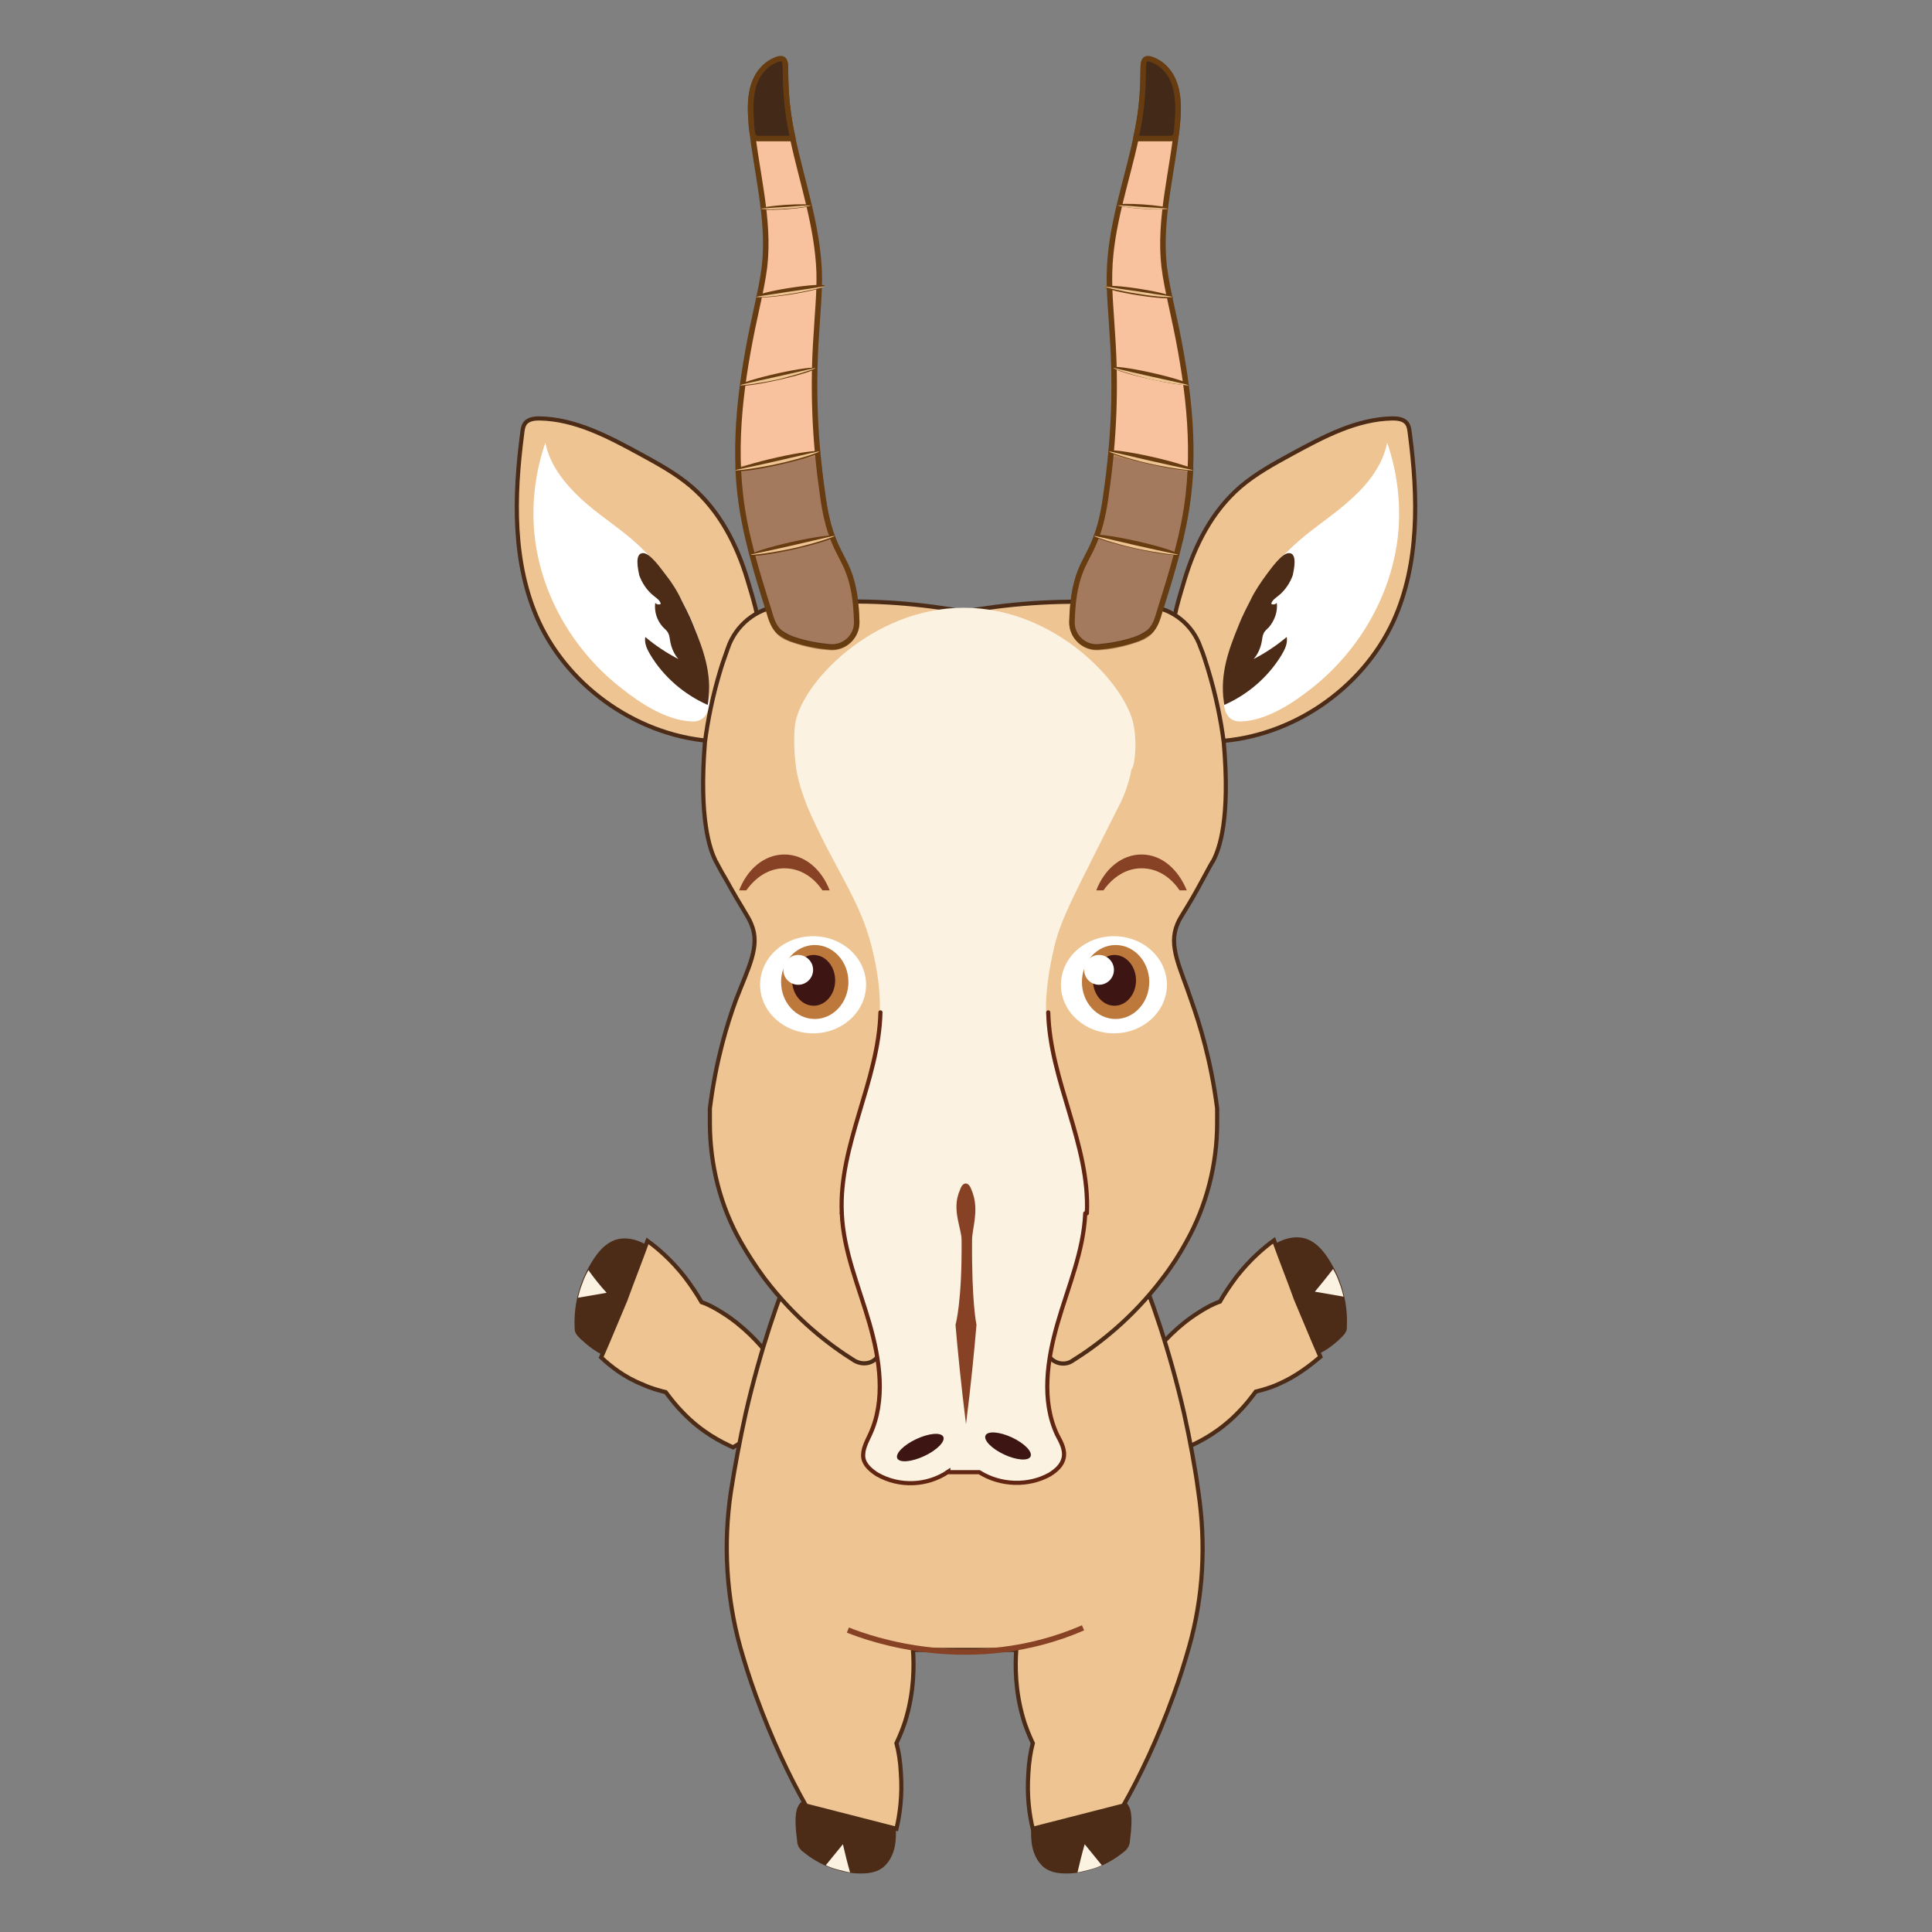 <?xml version="1.0" encoding="utf-8"?>
<!-- Generator: Adobe Illustrator 27.0.0, SVG Export Plug-In . SVG Version: 6.00 Build 0)  -->
<svg version="1.1" id="saiga_logo" xmlns="http://www.w3.org/2000/svg" xmlns:xlink="http://www.w3.org/1999/xlink" x="0px" y="0px"
	 viewBox="0 0 350 350" style="enable-background:new 0 0 350 350;" xml:space="preserve">
<rect x="0" y="0" width="350" height="350" fill="#808080" stroke="none"/>
<style type="text/css">
	.st0{fill:#4C2B17;}
	.st1{fill:#FBF2E1;}
	.st2{fill:#EDC492;stroke:#4C2B17;stroke-width:0.75;stroke-miterlimit:10;}
	.st3{fill:#FFFFFF;}
	.st4{fill:#3D1613;}
	.st5{fill:#BD793C;}
	.st6{fill:#874124;}
	.st7{fill:none;stroke:#622511;stroke-width:0.75;stroke-linecap:round;stroke-miterlimit:10;}
	.st8{fill:none;stroke:#874124;stroke-miterlimit:10;}
	.st9{fill:#F9C29E;stroke:#683C11;stroke-miterlimit:10;}
	.st10{fill:#432918;stroke:#683C11;stroke-miterlimit:10;}
	.st11{fill:#683C11;}
	.st12{fill:#EDC492;}
	.st13{opacity:0.47;}
</style>
<g>
	<g id="zambraccio_dx">
		<g>
			<path class="st0" d="M235,242.6c-0.2-0.4-0.4-0.9-0.4-1.3c-0.1-0.6-0.1-1.1-0.1-1.7c-0.2-1.4-0.9-2.7-1.7-3.9
				c-1.6-2.4-3.3-4.6-5.2-6.8c-0.2-0.2-0.3-0.4-0.3-0.6c0-0.2,0.2-0.4,0.4-0.6c1.3-1,2.6-2.1,4.1-2.8s3.2-1,4.8-0.5
				c1.7,0.6,2.9,1.9,3.9,3.4c2.4,3.6,3.7,8,3.5,12.4c0,0.4,0,0.8-0.2,1.1c-0.2,0.4-0.5,0.7-0.8,1c-1.1,1.1-3.6,3.2-5.3,3.2
				C235.8,245.7,235.7,244.3,235,242.6L235,242.6z"/>
			<path class="st1" d="M238.2,234l5.2,0.9c-0.2-0.8-0.4-1.6-0.8-2.6c-0.3-0.9-0.7-1.7-1.1-2.4C240.4,231.3,239.3,232.7,238.2,234
				L238.2,234z"/>
		</g>
		<path class="st2" d="M239.2,245.8c-1.5-3.4-2.9-6.9-4.4-10.4c-1.3-3.6-2.7-7.1-4-10.7c-1.8,1.3-4.3,3.4-6.8,6.6
			c-1.2,1.6-2.2,3.1-3,4.5c-1.2,0.4-2.5,1.1-3.9,2c-3.8,2.4-6.6,5.5-8.4,7.8l-1,10.7l-0.5,0.9l0.4,0.3l-0.1,0.6l0.8-0.2l7,4.2
			c2.2-1,5.6-2.7,9-6.2c1.3-1.3,2.3-2.6,3.2-3.8c1.2-0.3,2.7-0.7,4.2-1.4C234.9,249.3,237.4,247.3,239.2,245.8L239.2,245.8z"/>
		
			<animateTransform  accumulate="none" additive="replace" attributeName="transform" attributeType="XML" begin="0;zambraccio_dx_rotate_2.end" calcMode="linear" dur="3s" fill="remove" from="0 207.145 262.265" id="zambraccio_dx_rotate_1" restart="always" to="+17 207.145 262.265" type="rotate">
			</animateTransform>
		
			<animateTransform  accumulate="none" additive="replace" attributeName="transform" attributeType="XML" begin="zambraccio_dx_rotate_1.end" calcMode="linear" dur="3s" fill="remove" from="+17 207.145 262.265" id="zambraccio_dx_rotate_2" restart="always" to="0 207.145 262.265" type="rotate">
			</animateTransform>
	</g>
	<g id="zambraccio_sx">
		<g>
			<path class="st0" d="M113.1,242.8c0.2-0.4,0.3-0.9,0.4-1.3c0.1-0.6,0.1-1.1,0.1-1.7c0.2-1.4,0.9-2.7,1.7-3.9
				c1.6-2.4,3.3-4.6,5.2-6.8c0.2-0.2,0.3-0.4,0.3-0.6c0-0.2-0.2-0.4-0.4-0.6c-1.3-1-2.6-2.1-4.1-2.8s-3.2-1-4.8-0.5
				c-1.7,0.6-2.9,1.9-3.9,3.4c-2.4,3.6-3.7,8-3.5,12.4c0,0.4,0,0.8,0.2,1.1c0.2,0.4,0.5,0.7,0.8,1c1.2,1.1,3.6,3.2,5.3,3.2
				C112.3,245.9,112.4,244.5,113.1,242.8L113.1,242.8z"/>
			<path class="st1" d="M109.9,234.2l-5.2,0.9c0.2-0.8,0.4-1.6,0.8-2.6c0.3-0.9,0.7-1.7,1.1-2.4
				C107.6,231.5,108.7,232.9,109.9,234.2z"/>
		</g>
		<path class="st2" d="M108.9,245.9c1.5-3.4,2.9-6.9,4.4-10.4c1.3-3.6,2.7-7.1,4-10.7c1.8,1.3,4.3,3.4,6.8,6.6
			c1.2,1.6,2.2,3.1,3,4.5c1.2,0.4,2.5,1.1,3.9,2c3.8,2.4,6.6,5.5,8.4,7.8l1,10.7l0.5,0.9l-0.4,0.3l0.1,0.6l-0.8-0.2l-7,4.2
			c-2.2-1-5.6-2.7-9-6.2c-1.3-1.3-2.3-2.6-3.2-3.8c-1.2-0.3-2.7-0.7-4.2-1.4C113.1,249.5,110.6,247.5,108.9,245.9L108.9,245.9z"/>
		
			<animateTransform  accumulate="none" additive="replace" attributeName="transform" attributeType="XML" begin="0;zambraccio_sx_rotate_2.end" calcMode="linear" dur="3s" fill="remove" from="0 140.905 262.265" id="zambraccio_sx_rotate_1" restart="always" to="-17 140.905 262.265" type="rotate">
			</animateTransform>
		
			<animateTransform  accumulate="none" additive="replace" attributeName="transform" attributeType="XML" begin="zambraccio_sx_rotate_1.end" calcMode="linear" dur="3s" fill="remove" from="-17 140.905 262.265" id="zambraccio_sx_rotate_2" restart="always" to="0 140.905 262.265" type="rotate">
			</animateTransform>
	</g>
	<g>
		<g>
			<path class="st0" d="M148.1,326.7c0.4,0.1,0.8,0.2,1.1,0.4c0.4,0.2,0.8,0.6,1.3,0.8c1.1,0.6,2.3,0.7,3.6,0.8
				c2.4,0,4.9-0.1,7.3-0.5c0.2,0,0.4-0.1,0.6,0.1s0.2,0.4,0.2,0.7c0.1,1.6,0.2,3.3,0,4.9s-0.9,3.2-2,4.2c-1.2,1.1-2.8,1.3-4.3,1.3
				c-3.7,0-7.5-1.5-10.5-4c-0.3-0.2-0.5-0.5-0.7-0.8c-0.2-0.4-0.3-0.8-0.3-1.2c-0.2-1.5-0.6-4.8,0.2-6.2
				C145.5,325.5,146.6,326.3,148.1,326.7L148.1,326.7z"/>
			<path class="st1" d="M152.7,334.1l-3.1,3.8c0.6,0.3,1.4,0.6,2.2,0.8c0.8,0.2,1.5,0.4,2.2,0.5
				C153.5,337.5,153.1,335.8,152.7,334.1L152.7,334.1z"/>
		</g>
		<g>
			<path class="st0" d="M201,326.7c-0.4,0.1-0.8,0.2-1.1,0.4c-0.4,0.2-0.8,0.6-1.3,0.8c-1.1,0.6-2.3,0.7-3.6,0.8
				c-2.4,0-4.9-0.1-7.3-0.5c-0.2,0-0.4-0.1-0.6,0.1s-0.2,0.4-0.2,0.7c-0.1,1.6-0.2,3.3,0,4.9s0.9,3.2,2,4.2c1.2,1.1,2.8,1.3,4.3,1.3
				c3.7,0,7.5-1.5,10.5-4c0.3-0.2,0.5-0.5,0.7-0.8c0.2-0.4,0.3-0.8,0.3-1.2c0.2-1.5,0.6-4.8-0.2-6.2
				C203.6,325.5,202.6,326.3,201,326.7L201,326.7z"/>
			<path class="st1" d="M196.5,334.1l3.1,3.8c-0.6,0.3-1.4,0.6-2.2,0.8c-0.8,0.2-1.5,0.4-2.2,0.5C195.6,337.5,196,335.8,196.5,334.1
				L196.5,334.1z"/>
		</g>
		<path class="st2" d="M214.5,256c-2.6-11.3-5.9-20.9-9.1-28.5h-61.2c-3.2,7.6-6.5,17.2-9.1,28.5c-1.1,5-2,9.8-2.7,14.3
			c-1.4,9.4-0.8,19.1,1.7,28.1c0.8,2.8,1.7,5.7,2.8,8.7c2.9,8,6.1,14.7,9.1,20c5.5,1.4,10.9,2.8,16.4,4.2c0.6-2.5,1.1-6,0.8-10.1
			c-0.1-2.1-0.4-3.9-0.8-5.4c0.6-1.3,1.3-2.9,1.8-4.7c1.4-4.9,1.4-9.3,1.2-12.2h18.7c-0.2,2.9-0.2,7.3,1.2,12.2
			c0.5,1.8,1.2,3.4,1.8,4.7c-0.4,1.5-0.7,3.4-0.8,5.4c-0.3,4.2,0.2,7.7,0.8,10.1c5.5-1.4,10.9-2.8,16.4-4.2c3-5.3,6.2-12,9.1-20
			c1.1-3,2-5.9,2.8-8.7c2.6-9.1,3.1-18.7,1.7-28.1C216.5,265.8,215.6,261,214.5,256L214.5,256z"/>
	</g>
	<g id="orecchio_dx">
		<path class="st2" d="M224.7,88.2c2.8-2.4,6.1-4.2,9.4-6c5.7-3.1,11.7-6.3,18.2-6.4c0.8,0,1.7,0.1,2.3,0.6c0.6,0.5,0.7,1.3,0.8,2.1
			c1.5,11.5,1.8,23.6-3,34.1c-5.7,12.3-18.5,21-32,21.7c0.2-3.5-1.6-6.8-3.5-9.8c-1.7-2.9-4.5-6-4.5-9.3s1.3-7.1,2.2-10.2
			C216.5,98.7,219.6,92.6,224.7,88.2L224.7,88.2z"/>
		<path class="st3" d="M235.4,97.9c3.1-2.7,6.5-4.8,9.5-7.6c3-2.7,5.6-6.1,6.4-10.1c1.9,5.5,2.6,11.5,1.9,17.3
			c-1.3,10.7-7.2,20.6-15.6,27.2c-3.4,2.7-8.1,5.8-12.7,6c-4.6,0.2-3.1-6.4-2.6-9.8C223.7,112.1,228.5,103.8,235.4,97.9L235.4,97.9z
			"/>
		<path class="st0" d="M231.5,108c-0.5,0.4-1.1,0.8-1.2,1.4c0.3,0.2,0.8,0.1,1-0.2c0.2,1.6-0.4,3.2-1.4,4.4c-0.4,0.4-0.8,0.7-1,1.2
			c-0.2,0.4-0.2,0.8-0.3,1.3c-0.2,1.2-0.7,2.4-1.5,3.3c2.1-1.1,4.1-2.4,6-4c0.2,1.1-0.3,2.2-0.9,3.2c-2.4,4-6.1,7.2-10.4,9.1
			c0-0.1-0.1-0.4-0.1-0.6c-0.7-5.1,0.9-9.4,2.6-13.6c0.9-2.3,1.8-3.9,2.2-4.7c0.8-1.7,1.9-3.3,3-4.8c0.7-0.9,2.7-3.8,4-3.8
			c1.6,0,0.9,3,0.7,4C233.7,105.6,232.8,107,231.5,108L231.5,108z"/>
		
			<animateTransform  accumulate="none" additive="replace" attributeName="transform" attributeType="XML" begin="0;orecchio_dx_rotate_3.end" calcMode="linear" dur="7s" fill="remove" from="0 212.393 134.321" id="orecchio_dx_rotate_1" restart="always" to="7 212.393 134.321" type="rotate">
			</animateTransform>
		
			<animateTransform  accumulate="none" additive="replace" attributeName="transform" attributeType="XML" begin="orecchio_dx_rotate_1.end" calcMode="linear" dur="7s" fill="remove" id="orecchio_dx_rotate_middle" restart="always" type="rotate" values="7 212.393 134.321">
			</animateTransform>
		
			<animateTransform  accumulate="none" additive="replace" attributeName="transform" attributeType="XML" begin="orecchio_dx_rotate_middle.end" calcMode="linear" dur="7s" fill="remove" from="7 212.393 134.321" id="orecchio_dx_rotate_3" restart="always" to="0 212.393 134.321" type="rotate">
			</animateTransform>
	</g>
	<g id="orecchio_sx">
		<path class="st2" d="M125.3,88.2c-2.8-2.4-6.1-4.2-9.4-6c-5.7-3.1-11.7-6.3-18.2-6.4c-0.8,0-1.7,0.1-2.3,0.6
			c-0.6,0.5-0.7,1.3-0.8,2.1c-1.5,11.5-1.8,23.6,3,34.1c5.7,12.3,18.5,21,32,21.7c-0.2-3.5,1.6-6.8,3.5-9.8c1.7-2.9,4.5-6,4.5-9.3
			s-1.3-7.1-2.2-10.2C133.5,98.7,130.4,92.6,125.3,88.2L125.3,88.2z"/>
		<path class="st3" d="M114.7,97.9c-3.1-2.7-6.5-4.8-9.5-7.6s-5.6-6.1-6.4-10.1c-1.9,5.5-2.6,11.5-1.9,17.3
			c1.3,10.7,7.2,20.6,15.7,27.2c3.4,2.7,8.1,5.8,12.7,6c4.6,0.2,3.1-6.4,2.6-9.8C126.3,112.1,121.5,103.8,114.7,97.9L114.7,97.9z"/>
		<path class="st0" d="M118.5,108c0.5,0.4,1.1,0.8,1.2,1.4c-0.3,0.2-0.8,0.1-1-0.2c-0.2,1.6,0.3,3.2,1.4,4.4c0.4,0.4,0.8,0.7,1,1.2
			c0.2,0.4,0.2,0.8,0.3,1.3c0.2,1.2,0.7,2.4,1.5,3.3c-2.1-1.1-4.1-2.4-6-4c-0.2,1.1,0.3,2.2,0.9,3.2c2.4,4,6.1,7.2,10.4,9.1
			c0-0.1,0.1-0.4,0.1-0.6c0.7-5.1-0.9-9.4-2.6-13.6c-0.9-2.3-1.8-3.9-2.2-4.7c-0.8-1.7-1.8-3.3-3-4.8c-0.7-0.9-2.7-3.8-4-3.8
			c-1.6,0-0.9,3-0.7,4C116.3,105.6,117.2,107,118.5,108L118.5,108z"/>
		
			<animateTransform  accumulate="none" additive="replace" attributeName="transform" attributeType="XML" begin="0;orecchio_sx_rotate_3.end" calcMode="linear" dur="7s" fill="remove" from="0 137.607 134.321" id="orecchio_sx_rotate_1" restart="always" to="-7 137.607 134.321" type="rotate">
			</animateTransform>
		
			<animateTransform  accumulate="none" additive="replace" attributeName="transform" attributeType="XML" begin="orecchio_sx_rotate_1.end" calcMode="linear" dur="7s" fill="remove" id="orecchio_sx_rotate_middle" restart="always" type="rotate" values="-7 137.607 134.321">
			</animateTransform>
		
			<animateTransform  accumulate="none" additive="replace" attributeName="transform" attributeType="XML" begin="orecchio_sx_rotate_middle.end" calcMode="linear" dur="7s" fill="remove" from="-7 137.607 134.321" id="orecchio_sx_rotate_3" restart="always" to="0 137.607 134.321" type="rotate">
			</animateTransform>
	</g>
	<path class="st2" d="M213.3,167.4c0.6-1.5,1.6-2.5,4.6-8.1c1-1.9,1.8-3.3,1.9-3.4c1.1-2.1,3.1-7.5,1.9-21.4
		c-0.5-3.9-1.4-8.5-2.9-13.4c-0.4-1.3-0.8-2.6-1.3-3.8c-1.4-4.1-5-7-9.3-7.5c-2.2-0.3-4.4-0.5-6.8-0.6c-10.4-0.6-19.4,0.3-26.7,1.6
		c-7.3-1.3-16.4-2.3-26.7-1.6c-2.3,0.1-4.6,0.4-6.8,0.6c-4.3,0.5-7.9,3.5-9.3,7.5c-0.4,1.2-0.9,2.5-1.3,3.8
		c-1.5,4.9-2.4,9.5-2.9,13.4c-1.1,13.9,0.9,19.3,1.9,21.4c0.1,0.1,0.8,1.6,1.9,3.4c3.1,5.6,4,6.6,4.6,8.1c1.7,4-0.5,7.8-2.8,13.8
		c-1.6,4.4-3.6,10.9-4.7,19.6v2.6c0,7.6,1.9,15.1,5.6,21.6c1.2,2.1,2.6,4.3,4.3,6.6c5.6,7.4,11.8,12.1,16.3,14.9
		c1.4,0.8,3.1,0.6,4.1-0.6c0,0,0,0,0,0l15.4,2h0.5l15.4-2c0,0,0,0,0,0c1,1.2,2.8,1.5,4.1,0.6c4.5-2.8,10.8-7.6,16.3-14.9
		c1.7-2.2,3.1-4.4,4.3-6.6c3.7-6.6,5.6-14.1,5.6-21.6v-2.6c-1.1-8.6-3.1-15.1-4.7-19.6C213.8,175.2,211.6,171.4,213.3,167.4
		L213.3,167.4z"/>
	<g>
		<path class="st1" d="M205.4,131.5c-1.2-7.2-13.9-21.4-30.8-21.4c-16.7,0-29.8,14-30.6,21.4c-0.4,4,0.3,8.2,0.3,8.2
			c0.6,3,1.5,5.2,1.9,6.3c4.7,11,9.6,16.9,11.7,25.5c1,3.9,1.6,7.9,1.5,11.9c-0.3,12.4-7.6,24-7,36.4c0.3,6.9,3.1,13.3,5,19.9
			s3,14,0.1,20.2c-0.6,1.3-1.4,2.7-1.2,4.2c0.2,1.3,1.4,2.3,2.5,3c4,2.3,9.1,2.1,12.9-0.5v0.1h5.6c3.8,2.4,8.9,2.6,12.8,0.4
			c1.1-0.7,2.2-1.6,2.5-3c0.3-1.5-0.5-2.9-1.2-4.2c-2.9-6.2-1.8-13.6,0.1-20.2c1.9-6.6,4.7-13,5-19.9c0.6-12.4-6.7-24-7-36.4
			c-0.1-4,0.6-8,1.5-11.9c1.3-5.4,3.8-9.7,11.7-25.5c0.6-1.1,1.7-3.5,2.3-6.7C205.4,139.3,206.1,135.4,205.4,131.5L205.4,131.5z"/>
		
			<ellipse transform="matrix(0.424 -0.906 0.906 0.424 -132.27 316.257)" class="st4" cx="182.6" cy="262.1" rx="1.7" ry="4.5"/>
		
			<ellipse transform="matrix(0.906 -0.424 0.424 0.906 -95.441 95.457)" class="st4" cx="166.7" cy="262.1" rx="4.6" ry="1.7"/>
	</g>
	<g id="occhio_sx">
		<ellipse class="st3" cx="147.3" cy="178.4" rx="9.6" ry="8.8"/>
		<ellipse class="st5" cx="147.6" cy="177.9" rx="6.1" ry="6.7"/>
		<g>
			<ellipse class="st4" cx="147.4" cy="177.6" rx="3.9" ry="4.6"/>
			<circle class="st3" cx="144.6" cy="175.7" r="2.7"/>
		</g>
	</g>
	<g id="occhio_dx">
		<ellipse class="st3" cx="201.8" cy="178.4" rx="9.6" ry="8.8"/>
		<ellipse class="st5" cx="202.1" cy="177.9" rx="6.1" ry="6.7"/>
		<g>
			<ellipse class="st4" cx="201.9" cy="177.6" rx="3.9" ry="4.6"/>
			<circle class="st3" cx="199.1" cy="175.7" r="2.7"/>
		</g>
	</g>
	<path class="st6" d="M176.1,224.6c-0.1,11.4,0.8,15.4,0.8,15.4c-0.4,4.7-1,10.9-1.9,18c-0.9-7.2-1.5-13.3-1.9-18
		c0,0,1.2-4,1.1-15.4c0-1.9-1.6-5.1-0.6-8.2c0.1-0.4,0.3-0.7,0.4-1.1c0.5-1.2,1.4-1.2,1.9,0c0.1,0.3,0.3,0.7,0.4,1.1
		C177.3,219.5,176.1,222.7,176.1,224.6L176.1,224.6z"/>
	<g>
		<path class="st7" d="M159.5,183.4c-0.3,12.4-7.6,24-7,36.4"/>
		<path class="st7" d="M196.9,219.8c0.6-12.4-6.7-24-7-36.4"/>
		<path class="st7" d="M152.5,219.8c0.3,6.9,3.1,13.3,5,19.9s3,14,0.1,20.2c-0.6,1.3-1.4,2.7-1.2,4.2c0.2,1.3,1.4,2.3,2.5,3
			c4,2.3,9.1,2.1,12.9-0.5v0.1h5.6c3.8,2.4,8.9,2.6,12.8,0.4c1.1-0.7,2.2-1.6,2.5-3c0.3-1.5-0.5-2.9-1.2-4.2
			c-2.9-6.2-1.8-13.6,0.1-20.2c1.9-6.6,4.7-13,5-19.9"/>
	</g>
	<path id="sopracciglio_sx" class="st6" d="M142.1,154.8c-3.6,0-6.7,2.6-8.2,6.5h1.3c1.7-2.4,4.1-4,6.9-4s5.2,1.5,6.9,4h1.3
		C148.8,157.4,145.7,154.8,142.1,154.8L142.1,154.8z	">
<animateTransform  accumulate="none" additive="replace" attributeName="transform" attributeType="xml" begin="7; sopracciglia_sx_freeze.end" calcMode="linear" dur="4s" fill="remove" id="sopracciglia_sx_move" restart="always" type="translate" values="0,0; 0,-7; 0,0;">
			</animateTransform>
		
			<animateTransform  accumulate="none" additive="replace" attributeName="transform" attributeType="xml" begin="sopracciglia_sx_move.end" calcMode="linear" dur="7s" fill="remove" id="sopracciglia_sx_freeze" restart="always" type="translate" values="0,0">
			</animateTransform>
	</path>
	<path id="sopracciglio_dx" class="st6" d="M206.8,154.8c-3.6,0-6.7,2.6-8.2,6.5h1.3c1.7-2.4,4.1-4,6.9-4s5.2,1.5,6.9,4h1.3
		C213.4,157.4,210.4,154.8,206.8,154.8L206.8,154.8z	">
<animateTransform  accumulate="none" additive="replace" attributeName="transform" attributeType="xml" begin="7;sopracciglia_dx_freeze.end" calcMode="linear" dur="4s" fill="remove" id="sopracciglia_dx_move" restart="always" type="translate" values="0,0; 0,-7; 0,0;">
			</animateTransform>
		
			<animateTransform  accumulate="none" additive="replace" attributeName="transform" attributeType="xml" begin="sopracciglia_dx_move.end" calcMode="linear" dur="7s" fill="remove" id="sopracciglia_dx_freeze" restart="always" type="translate" values="0,0">
			</animateTransform>
	</path>
	<path class="st8" d="M153.6,295.3c4,1.6,22.5,8.3,42.6-0.4"/>
	<g id="corno_sx">
		<g>
			<path class="st9" d="M148.4,49.3c0.1,3.7-0.3,7.4-0.5,11.1c-0.7,9.7-0.3,19.4,1.1,29c0.4,3.1,1,6.1,2.2,8.9
				c0.7,1.7,1.7,3.3,2.4,5c1.2,3,1.5,6.1,1.6,9.3c0.1,2.6-2.1,4.8-4.8,4.6c-2.2-0.2-4.4-0.6-6.5-1.3c-1-0.3-1.9-0.8-2.7-1.4
				c-1.1-1-1.5-2.4-1.9-3.8c-2.2-7-4.4-14-5.2-21.2c-1.3-11.4,0.6-23,3.1-34.2c0.5-2.3,1-4.6,1.3-7c1-8.7-1.6-17.4-2.4-26.1
				c-0.2-2.5-0.3-5.1,0.7-7.4c0.6-1.5,1.7-2.9,3.2-3.6c2.2-1.1,2.3-0.2,2.3,1.8c0,4.1,0.4,8,1.3,12C145.3,33,148.1,40.9,148.4,49.3
				L148.4,49.3z"/>
			<path class="st10" d="M136.3,24.2c0.1,0.5,0.5,0.9,1,0.9h6.3c0,0,0-0.1,0-0.2c-0.9-4-1.3-7.9-1.3-12c0-2-0.1-2.9-2.3-1.8
				c-1.4,0.7-2.6,2.1-3.2,3.6c-0.9,2.3-0.9,4.9-0.7,7.4C136.1,22.9,136.2,23.5,136.3,24.2"/>
		</g>
		<g>
			
				<ellipse transform="matrix(0.976 -0.218 0.218 0.976 -11.486 32.401)" class="st11" cx="140.9" cy="68.2" rx="7" ry="0.6"/>
			<path class="st12" d="M147.7,66.7c0-0.1-1.4,0.3-6.8,1.5c-5.5,1.2-6.8,1.5-6.8,1.6c0,0.1,3.3-0.3,7-1.1
				C144.7,67.8,147.7,66.8,147.7,66.7L147.7,66.7z"/>
		</g>
		<g>
			
				<ellipse transform="matrix(0.988 -0.154 0.154 0.988 -6.42 22.633)" class="st11" cx="143.2" cy="52.8" rx="6.3" ry="0.6"/>
			<path class="st12" d="M149.4,51.9c0-0.1-1.2,0.2-6.2,0.9c-5,0.8-6.2,0.9-6.2,1c0,0.1,3,0,6.4-0.6C146.6,52.7,149.4,52,149.4,51.9
				L149.4,51.9z"/>
		</g>
		<g>
			
				<ellipse transform="matrix(0.998 -6.731876e-02 6.731876e-02 0.998 -2.205 9.666)" class="st11" cx="142.3" cy="37.5" rx="4.6" ry="0.4"/>
			<path class="st12" d="M146.9,37.2c0,0-0.9,0-4.6,0.3c-3.7,0.2-4.5,0.3-4.5,0.3c0,0.1,2.2,0.2,4.6,0
				C144.8,37.7,146.9,37.3,146.9,37.2L146.9,37.2z"/>
		</g>
		<g class="st13">
			<path class="st10" d="M151.2,98.4c-1.2-2.8-1.8-5.9-2.2-8.9c-0.4-2.5-0.6-4.9-0.9-7.4l-14.4,3c0.1,1.5,0.2,3,0.4,4.5
				c0.9,7.2,3,14.3,5.2,21.2c0.4,1.4,0.9,2.8,1.9,3.8c0.7,0.7,1.7,1.1,2.7,1.4c2.1,0.7,4.3,1.2,6.5,1.3c2.6,0.2,4.8-2,4.8-4.6
				c-0.1-3.2-0.4-6.4-1.6-9.3C152.9,101.7,151.9,100.1,151.2,98.4z"/>
		</g>
		<g>
			
				<ellipse transform="matrix(0.976 -0.218 0.218 0.976 -14.83 32.772)" class="st11" cx="140.9" cy="83.5" rx="7.8" ry="0.7"/>
			<path class="st12" d="M148.4,81.8c0-0.1-1.5,0.3-7.6,1.7c-6.1,1.4-7.6,1.6-7.6,1.7c0,0.1,3.7-0.3,7.8-1.2
				C145.1,83.1,148.5,81.9,148.4,81.8L148.4,81.8z"/>
		</g>
		<g>
			
				<ellipse transform="matrix(0.976 -0.218 0.218 0.976 -18.109 33.733)" class="st11" cx="143.6" cy="98.8" rx="7.8" ry="0.7"/>
			<path class="st12" d="M151.2,97.1c0-0.1-1.5,0.3-7.6,1.7c-6.1,1.4-7.6,1.6-7.6,1.7c0,0.1,3.7-0.3,7.8-1.2
				C147.8,98.4,151.2,97.2,151.2,97.1L151.2,97.1z"/>
		</g>
	</g>
	<g id="corno_dx">
		<g>
			<path class="st9" d="M201,49.3c-0.1,3.7,0.3,7.4,0.5,11.1c0.7,9.7,0.3,19.4-1.1,29c-0.4,3.1-1,6.1-2.2,8.9
				c-0.7,1.7-1.7,3.3-2.4,5c-1.2,3-1.5,6.1-1.6,9.3c-0.1,2.6,2.1,4.8,4.8,4.6c2.2-0.2,4.4-0.6,6.5-1.3c1-0.3,1.9-0.8,2.7-1.4
				c1.1-1,1.5-2.4,1.9-3.8c2.2-7,4.4-14,5.2-21.2c1.3-11.4-0.6-23-3.1-34.2c-0.5-2.3-1-4.6-1.3-7c-1-8.7,1.6-17.4,2.4-26.1
				c0.2-2.5,0.3-5.1-0.7-7.4c-0.6-1.5-1.7-2.9-3.2-3.6c-2.2-1.1-2.3-0.2-2.3,1.8c0,4.1-0.4,8-1.3,12C204.1,33,201.2,40.9,201,49.3
				L201,49.3z"/>
			<path class="st10" d="M213.1,24.2c-0.1,0.5-0.5,0.9-1,0.9h-6.3c0,0,0-0.1,0-0.2c0.9-4,1.3-7.9,1.3-12c0-2,0.1-2.9,2.3-1.8
				c1.4,0.7,2.6,2.1,3.2,3.6c0.9,2.3,0.9,4.9,0.7,7.4C213.2,22.9,213.2,23.5,213.1,24.2"/>
		</g>
		<g>
			
				<ellipse transform="matrix(0.218 -0.976 0.976 0.218 96.45 256.734)" class="st11" cx="208.5" cy="68.2" rx="0.6" ry="7"/>
			<path class="st12" d="M201.7,66.7c0-0.1,1.4,0.3,6.8,1.5c5.5,1.2,6.8,1.5,6.8,1.6c0,0.1-3.3-0.3-7-1.1
				C204.7,67.8,201.7,66.8,201.7,66.7L201.7,66.7z"/>
		</g>
		<g>
			
				<ellipse transform="matrix(0.154 -0.988 0.988 0.154 122.278 248.487)" class="st11" cx="206.2" cy="52.9" rx="0.6" ry="6.3"/>
			<path class="st12" d="M200,51.9c0-0.1,1.2,0.2,6.2,0.9c5,0.8,6.2,0.9,6.2,1c0,0.1-3,0-6.4-0.6C202.8,52.7,200,52,200,51.9
				L200,51.9z"/>
		</g>
		<g>
			
				<ellipse transform="matrix(6.731877e-02 -0.998 0.998 6.731877e-02 155.663 241.594)" class="st11" cx="207.1" cy="37.5" rx="0.4" ry="4.6"/>
			<path class="st12" d="M202.5,37.2c0,0,0.9,0,4.6,0.3c3.7,0.2,4.5,0.3,4.5,0.3c0,0.1-2.2,0.2-4.6,0
				C204.6,37.7,202.5,37.3,202.5,37.2L202.5,37.2z"/>
		</g>
		<g class="st13">
			<path class="st10" d="M198.2,98.4c1.2-2.8,1.8-5.9,2.2-8.9c0.4-2.5,0.6-4.9,0.9-7.4l14.4,3c-0.1,1.5-0.2,3-0.4,4.5
				c-0.9,7.2-3,14.3-5.2,21.2c-0.4,1.4-0.9,2.8-1.9,3.8c-0.7,0.7-1.7,1.1-2.7,1.4c-2.1,0.7-4.3,1.2-6.5,1.3c-2.6,0.2-4.8-2-4.8-4.6
				c0.1-3.2,0.4-6.4,1.6-9.3C196.5,101.7,197.5,100.1,198.2,98.4z"/>
		</g>
		<g>
			
				<ellipse transform="matrix(0.218 -0.976 0.976 0.218 81.496 268.713)" class="st11" cx="208.5" cy="83.5" rx="0.7" ry="7.8"/>
			<path class="st12" d="M200.9,81.8c0-0.1,1.5,0.3,7.6,1.7c6.1,1.4,7.6,1.6,7.6,1.7c0,0.1-3.7-0.3-7.8-1.2
				C204.3,83.1,200.9,81.9,200.9,81.8L200.9,81.8z"/>
		</g>
		<g>
			
				<ellipse transform="matrix(0.218 -0.976 0.976 0.218 64.431 278.023)" class="st11" cx="205.8" cy="98.8" rx="0.7" ry="7.8"/>
			<path class="st12" d="M198.2,97.1c0-0.1,1.5,0.3,7.6,1.7c6.1,1.4,7.6,1.6,7.6,1.7c0,0.1-3.7-0.3-7.8-1.2
				C201.6,98.4,198.2,97.2,198.2,97.1L198.2,97.1z"/>
		</g>
	</g>
</g>
</svg>
